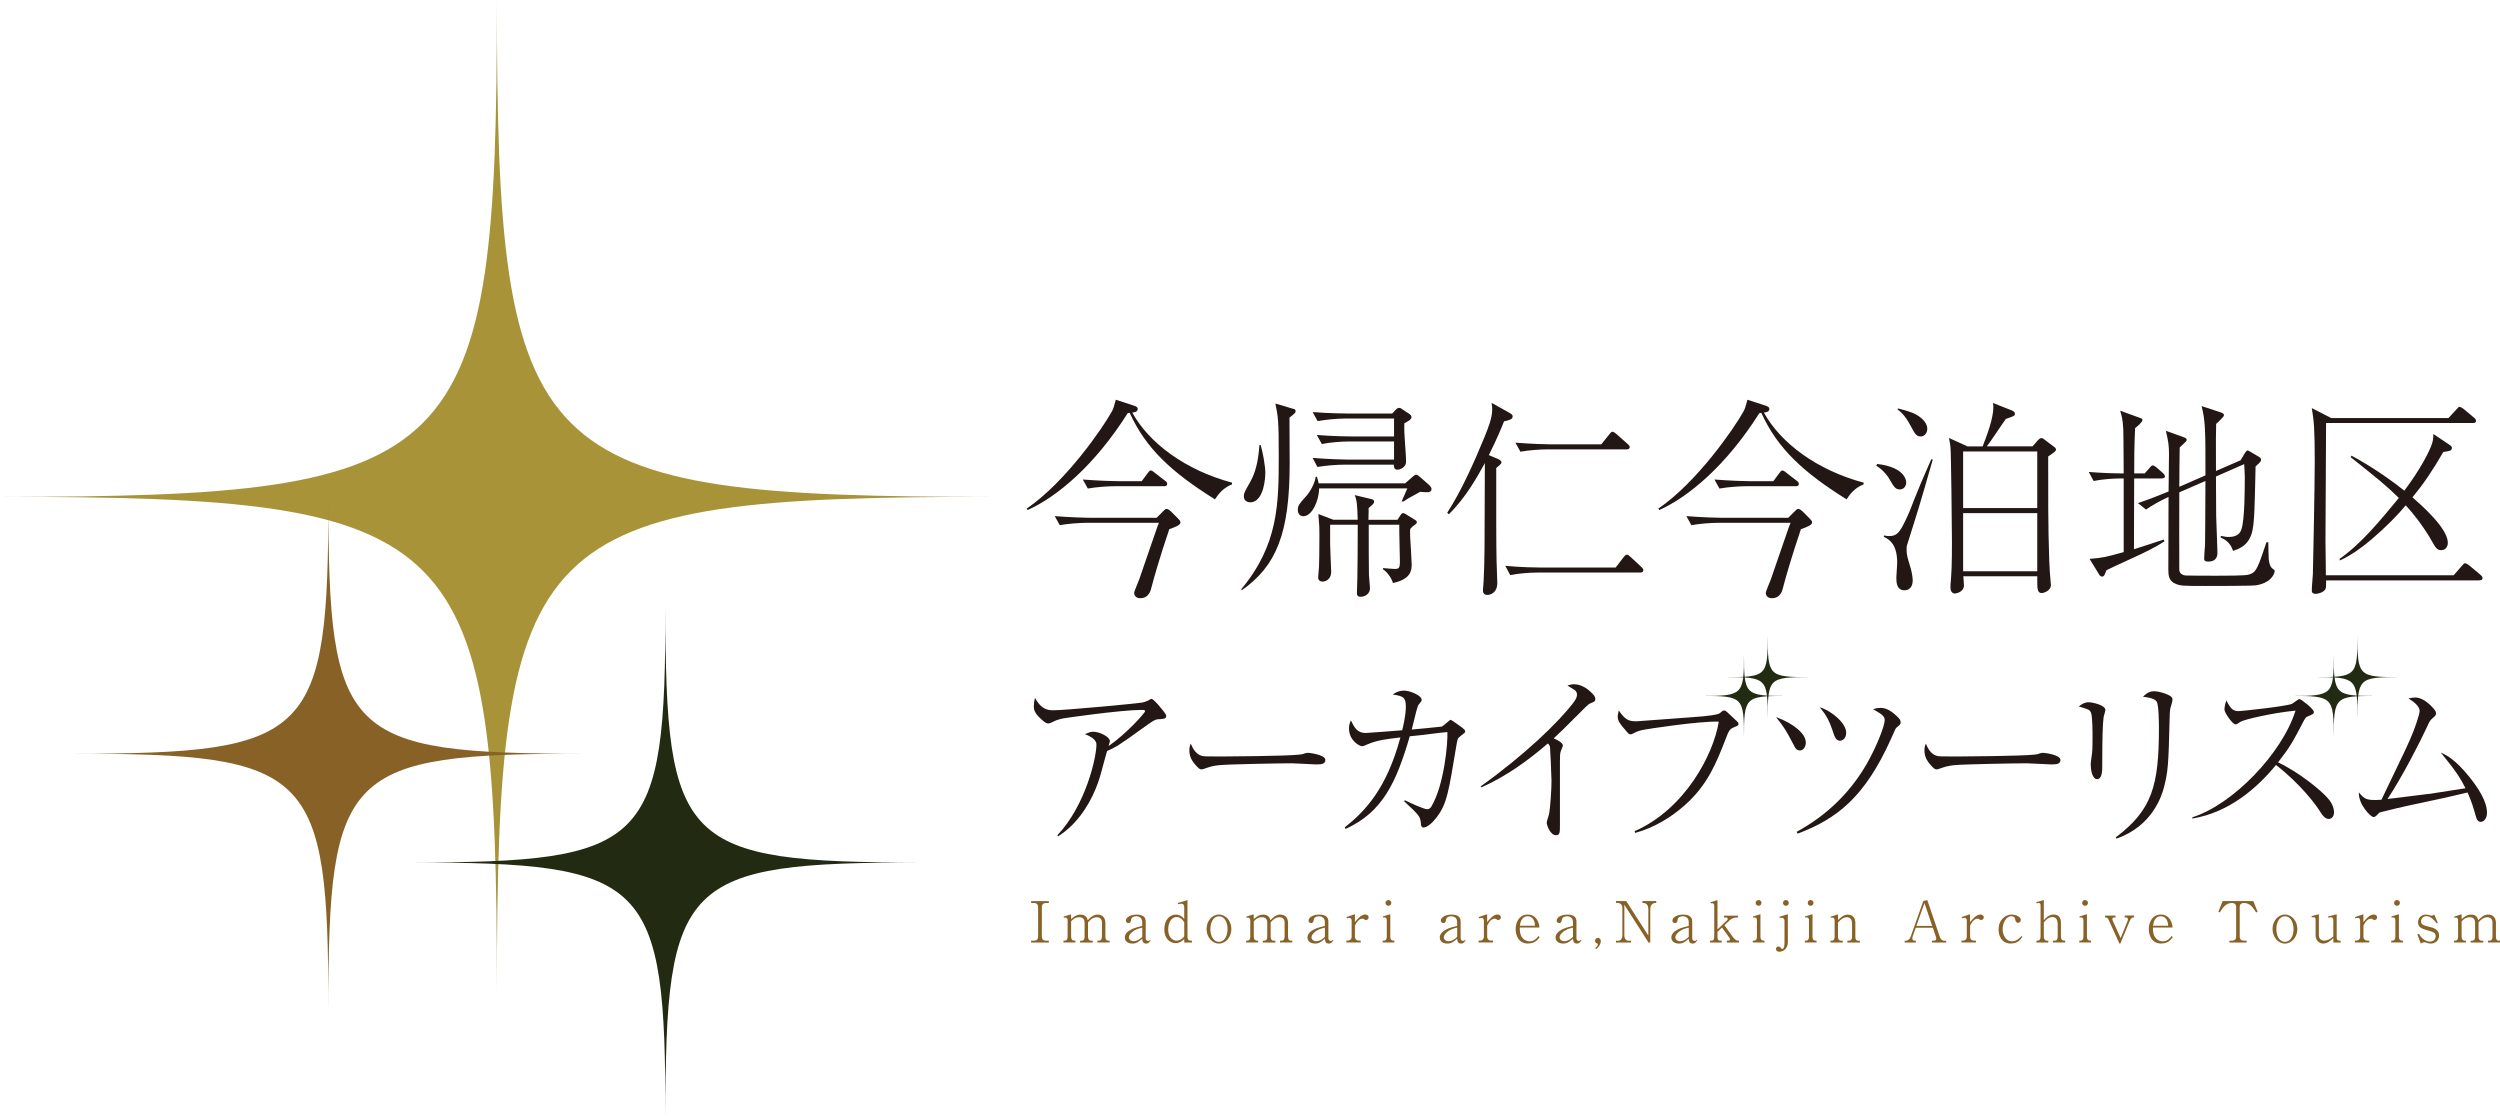 <?xml version="1.0" encoding="UTF-8"?><svg xmlns="http://www.w3.org/2000/svg" viewBox="0 0 491.75 220.16"><defs><style>.d{fill:#a89338;}.e{fill:#222b12;}.f{fill:#221714;}.g{fill:#886126;}</style></defs><g id="a"/><g id="b"><g id="c"><g><g><path class="d" d="M97.74,195.47c0-91.51-6.23-97.74-97.74-97.74,91.51,0,97.74-6.23,97.74-97.73,0,91.51,6.23,97.73,97.74,97.73-91.51,0-97.74,6.23-97.74,97.74"/><path class="g" d="M64.59,198.76c0-47.29-3.22-50.51-50.51-50.51,47.29,0,50.51-3.22,50.51-50.51,0,47.29,3.22,50.51,50.51,50.51-47.29,0-50.51,3.22-50.51,50.51"/><path class="e" d="M130.89,220.16c0-47.29-3.22-50.51-50.51-50.51,47.29,0,50.51-3.22,50.51-50.51,0,47.29,3.22,50.51,50.51,50.51-47.29,0-50.51,3.22-50.51,50.51"/></g><g><path class="f" d="M238.98,98.22c-8.49-5.3-13.58-9.98-16.77-17.02-.12,.04-.21,.04-.37,.04-6.54,10.35-13.92,16.48-19.71,19.09l-.17-.29c7.74-5.3,14.95-15.9,16.69-19.01,.33-.54,.46-1.04,.83-2.4l3.56,1.16c.37,.12,.75,.25,.75,.66,0,.54-.62,.66-1.08,.7,3.35,6.05,10.44,11.31,19.63,13.79v.33c-1.74,.7-2.65,1.86-3.35,2.94m-8.99,5.88c-1.82,5.38-2.98,9.4-3.6,11.8-.46,1.74-1.74,1.78-2.11,1.78-.87,0-1.2-.58-1.2-1.04,0-.33,.83-2.19,.99-2.65,.58-1.62,3.06-8.95,3.6-10.44,.13-.33,.17-.37,.29-.7h-14.21c-1.45,0-3.73,.17-5.3,.46l-.99-1.78c3.11,.25,6.17,.33,6.87,.33h13.17l1.24-1.24c.5-.5,.54-.5,.75-.5,.33,0,.66,.37,.79,.45l1.41,1.41c.33,.33,.5,.54,.5,.79,0,.54-1.03,.91-2.19,1.33m-1.04-8.45h-9.69c-1.45,0-3.73,.17-5.3,.46l-.99-1.78c3.11,.25,6.13,.33,6.87,.33h4.72l1.16-1.57c.33-.46,.46-.54,.62-.54,.25,0,.7,.37,.79,.46l2.03,1.57c.21,.12,.41,.33,.41,.62,0,.37-.33,.46-.62,.46"/><path class="f" d="M254.68,81.28c-.17,.17-.87,.75-1.04,.87,0,1.08,.04,7.58,.04,9.03,0,13.71-2.61,20.17-9.44,24.93l-.08-.21c7.33-8.82,7.37-16.81,7.37-26.42,0-6.67-.12-7.45-.66-10.11l3.48,1.04c.25,.04,.5,.12,.5,.46,0,.17-.08,.29-.17,.41m-8.82,17.52c-.33,0-1.2-.17-1.2-1.2,0-.58,.12-.79,1.33-2.94,.83-1.53,1.49-3.52,1.74-7.12h.25c.45,1.57,.91,4.14,.91,5.47,0,.66-.17,5.8-3.02,5.8m34.75-1.99c-.21,0-1.08-.04-1.28-.08-.37,.25-1.99,1.08-2.32,1.28-.41,.25-.7,.46-.95,.62h-.37c.17-.41,.99-2.28,1.12-2.57h-17.35c0,2.28-1.33,5.47-3.11,5.47-.7,0-1.08-.58-1.08-1.24,0-.87,.33-1.24,1.49-2.53,.87-.91,1.86-2.65,2.03-3.98h.25c.21,.66,.25,.87,.33,1.28h17.02l1.45-1.28c.46-.37,.5-.41,.7-.41,.25,0,.46,.17,.79,.46l1.7,1.49c.17,.17,.54,.5,.54,.87,0,.62-.66,.62-.95,.62m-4.39-13.58c-.12,2.11,.33,5.51,.33,7.62,0,1.04-1.16,1.53-1.7,1.53-.7,0-.7-.66-.7-.99h-9.69c-1.45,0-3.77,.17-5.34,.45l-.95-1.78c3.11,.25,6.09,.33,6.87,.33h9.15v-3.56h-8.9c-1.45,0-3.73,.17-5.3,.5l-.99-1.78c3.11,.25,6.13,.29,6.87,.29h8.32v-3.52h-9.73c-1.45,0-3.73,.21-5.3,.5l-.99-1.78c3.11,.25,6.13,.29,6.87,.29h8.78l.66-.7c.37-.37,.5-.41,.7-.41,.25,0,.46,.12,.66,.29l1.37,.91c.25,.17,.41,.37,.41,.62,0,.5-.83,.91-1.41,1.2m2.03,20c-.29,.21-.5,.37-.87,.79-.04,.5-.04,.91,0,1.74,.04,.83,.29,4.51,.29,5.26,0,1.16-.17,2.9-3.69,3.64-.13-.62-.95-2.07-1.95-2.69v-.25c.5,.04,1.86,.17,2.2,.17,.91,0,1.12-.08,1.12-1.53,0-.62-.08-3.31-.08-3.89-.04-1.33-.04-2.11-.04-3.27h-6.01c0,3.27,0,7.83,.04,9.82,0,.41,.21,2.24,.21,2.65,0,1.2-1.08,1.7-1.82,1.7-.58,0-.75-.25-.75-.79,0-.41,.08-2.32,.08-2.69,.04-2.49,.08-5.67,.08-10.69h-5.43v3.81c0,.87,.21,5.34,.21,5.47,0,1.41-1.08,1.9-1.66,1.9-.33,0-.91-.12-.91-.83,0-.33,.17-1.82,.17-2.11,.04-1.08,.08-2.82,.08-6.21,0-1.49,0-1.82-.21-4.14l2.94,1.12h4.8c-.08-2.94-.17-3.85-.58-4.84l3.15,.75c.41,.08,.66,.21,.66,.54,0,.17-.08,.33-.21,.46-.12,.17-.75,.66-.87,.79,0,.08,0,1.53-.04,2.32h5.71l.46-.7c.33-.54,.46-.62,.66-.62s.46,.17,.66,.29l1.53,.95c.29,.17,.5,.29,.5,.54s-.17,.37-.46,.58"/><path class="f" d="M295.84,82.89c-.46,1.16-1.16,2.94-2.98,6.63l1.86,.79c.21,.12,.62,.33,.62,.66,0,.29-.7,.83-1.03,1.08v10.56c0,1.91,0,7.33,.17,10.85,0,.12,.04,.66,.04,1.16,0,2.11-1.49,2.4-1.95,2.4-.87,0-.87-.66-.87-.99,0-.25,.12-1.37,.12-1.62,.21-3.98,.21-6.34,.25-23.32-1.45,2.61-3.64,6.67-7.08,10.06l-.33-.29c2.69-4.1,5.34-9.98,7.33-14.87,.7-1.74,1.53-3.73,1.53-5.47,0-.41-.04-.75-.12-1.28l3.48,1.95c.37,.21,.66,.37,.66,.7,0,.58-.62,.75-1.7,.99m26.8,29.74h-20.25c-1.45,0-3.77,.17-5.34,.5l-.95-1.82c3.11,.29,6.09,.33,6.87,.33h14.83l1.53-1.99c.12-.17,.41-.54,.66-.54,.21,0,.5,.21,.7,.41l2.15,1.99c.08,.08,.41,.37,.41,.66,0,.37-.33,.46-.62,.46m-2.69-24.23h-15.57c-1.45,0-3.77,.17-5.3,.46l-.99-1.78c3.11,.25,6.13,.33,6.87,.33h10.02l1.57-1.95c.04-.08,.41-.54,.62-.54s.66,.33,.79,.46l2.2,1.95c.29,.25,.41,.37,.41,.62,0,.37-.33,.46-.62,.46"/><path class="f" d="M363.22,98.22c-8.49-5.3-13.58-9.98-16.77-17.02-.12,.04-.21,.04-.37,.04-6.54,10.35-13.92,16.48-19.71,19.09l-.17-.29c7.74-5.3,14.95-15.9,16.69-19.01,.33-.54,.46-1.04,.83-2.4l3.56,1.16c.37,.12,.75,.25,.75,.66,0,.54-.62,.66-1.08,.7,3.35,6.05,10.44,11.31,19.63,13.79v.33c-1.74,.7-2.65,1.86-3.35,2.94m-8.99,5.88c-1.82,5.38-2.98,9.4-3.6,11.8-.46,1.74-1.74,1.78-2.11,1.78-.87,0-1.2-.58-1.2-1.04,0-.33,.83-2.19,.99-2.65,.58-1.62,3.06-8.95,3.6-10.44,.13-.33,.17-.37,.29-.7h-14.21c-1.45,0-3.73,.17-5.3,.46l-.99-1.78c3.11,.25,6.17,.33,6.87,.33h13.17l1.24-1.24c.5-.5,.54-.5,.75-.5,.33,0,.66,.37,.79,.45l1.41,1.41c.33,.33,.5,.54,.5,.79,0,.54-1.03,.91-2.19,1.33m-1.04-8.45h-9.69c-1.45,0-3.73,.17-5.3,.46l-.99-1.78c3.11,.25,6.13,.33,6.87,.33h4.72l1.16-1.57c.33-.46,.46-.54,.62-.54,.25,0,.7,.37,.79,.46l2.03,1.57c.21,.12,.41,.33,.41,.62,0,.37-.33,.46-.62,.46"/><path class="f" d="M373.7,96.27c-.87,0-1.16-.5-2.03-1.99-.29-.54-1.08-1.7-2.61-2.69l.17-.33c5.72,.66,5.72,3.48,5.72,3.64,0,.79-.54,1.37-1.24,1.37m6.29-5.26c-2.32,8.08-2.57,8.9-4.93,16.36-.04,.25-.04,.58-.04,.83,0,.91,.21,1.61,.7,3.23,.25,.75,.5,1.99,.5,2.73,0,1.49-.87,1.95-1.61,1.95-1.61,0-1.61-1.66-1.61-2.57,0-.33,.17-2.36,.17-2.82,0-3.81-1.66-4.64-2.65-5.14l.04-.25c.5,.08,.75,.12,1.04,.12,1.53,0,2.07-.75,3.23-3.15,.62-1.28,1.16-2.61,1.66-3.98,.62-1.61,1.95-4.76,3.02-7.16l.37-.83,.29,.08c-.04,.12-.17,.54-.17,.58m-2.19-5.14c-.87,0-1.12-.46-1.99-2.07-1.08-2.07-2.03-2.82-2.57-3.23l.04-.21c.83,.21,2.4,.58,3.52,1.16,1.61,.87,2.28,1.99,2.28,2.82,0,.99-.66,1.53-1.28,1.53m25.06,3.93c0,6.83-.04,13.67,.21,20.54,.04,1.45,.17,2.9,.29,4.35,0,.12,.04,.25,.04,.37,0,1.24-1.53,1.62-1.78,1.62-.91,0-.91-.83-.91-2.65v-.66h-14.54c.04,.79,.12,1.45,.12,1.78,0,1.37-1.61,1.62-1.78,1.62-.54,0-.87-.5-.87-1.12v-.5c.21-2.36,.29-4.18,.29-8.65,0-1.74-.17-17.77-.29-18.47,0-.33-.25-1.61-.29-1.86l3.64,1.66h2.98c.83-2.15,2.11-5.47,2.11-7.79,0-.21-.04-.37-.08-.75l3.77,1.49c.21,.12,.54,.25,.54,.62,0,.41-.12,.46-1.78,1.03-.62,.83-3.15,4.68-3.73,5.38h8.99l.87-.99c.41-.46,.58-.62,.87-.62,.25,0,.37,.08,.83,.46l1.53,1.16c.25,.17,.5,.33,.5,.62,0,.33-.17,.41-1.53,1.37m-2.15-.99h-14.58v11.14h14.58v-11.14Zm0,12.14h-14.58v11.43h14.58v-11.43Z"/><path class="f" d="M425.17,94.12h-5.38c0,4.64-.04,9.28-.04,13.91,1.12-.37,5.22-1.66,5.84-1.9l.17,.33c-1.82,1.24-4.31,2.4-6.29,3.31-3.06,1.37-4.1,1.9-5.14,2.4-.41,1.12-.5,1.24-.87,1.24-.25,0-.46-.21-.54-.37l-1.9-3.11c2.65-.21,3.06-.33,6.71-1.33v-14.49h-.58c-1.49,0-3.77,.17-5.34,.5l-.95-1.78c2.53,.21,4.72,.29,6.87,.29-.04-6.46-.04-6.71-.08-8.61-.08-2.03-.37-2.94-.62-3.73l3.77,1.37c.54,.21,.62,.21,.62,.46,0,.41-.99,1.24-1.45,1.61-.17,4.18-.17,5.59-.17,8.9h2.07l.95-1.08c.25-.29,.41-.5,.62-.5s.58,.29,.75,.41l1.24,1.08c.21,.21,.41,.41,.41,.66,0,.37-.37,.41-.66,.41m18.39,21.04c-.75,.12-8.37,.12-9.77,.12-4.43,0-4.93,0-6.01-.5-1.16-.54-1.28-1.53-1.28-2.77,0-2.28,.04-12.22,.04-14.25-1.86,.87-3.44,1.78-4.43,2.49l-1.61-1.28c.83-.25,2.73-.91,6.05-2.28,0-1.16,.08-6.34,.08-7.37,0-1.61-.12-2.53-.62-4.56l3.56,1.28c.25,.08,.54,.21,.54,.5,0,.25-.17,.37-1.37,1.49-.04,1.24-.08,6.67-.08,7.74l5.14-2.24c.04-9.94-.12-10.89-.75-13.63l3.77,1.24c.25,.08,.62,.25,.62,.5s-.17,.41-.41,.66c-.33,.37-.99,.99-1.12,1.08-.04,1.74-.08,2.98-.04,9.28l4.85-2.11,.83-1.41c.33-.46,.37-.5,.5-.5,.21,0,.41,.12,.54,.21l1.82,1.08c.08,.08,.33,.21,.33,.5,0,.37-.12,.46-1.08,1.33-.17,7.58-.21,10.77-.62,12.63-.62,2.98-2.77,3.64-3.81,3.98-.58-1.86-1.95-2.4-2.44-2.61l.04-.33c.66,.12,1.04,.21,1.53,.21,1.82,0,2.28-.87,2.48-1.41,.7-1.7,.7-8.37,.7-10.56,0-.58-.08-1.57-.12-2.36l-5.55,2.44c0,1.2,.04,6.5,.04,7.62,0,.66,.25,6.67,.25,7.25,0,.54,0,1.86-1.82,1.86-.5,0-.79-.08-.79-.62,0-.41,.12-2.24,.17-2.57,.04-2.03,.04-4.6,.08-12.67l-5.14,2.24c0,1.74-.04,14.91,0,15.32,.12,.87,.91,.99,1.24,1.04,.25,.04,5.51,.04,6.25,.04,5.67,0,6.01-.12,6.58-.37,.79-.29,1.12-.91,1.7-2.28,.29-.75,.41-1.08,1.37-3.93h.37c0,.5,.04,2.77,.08,3.27,.04,.5,.17,1.53,.79,1.95,.33,.21,.37,.25,.37,.46,0,.58-.79,2.4-3.85,2.82"/><path class="f" d="M487.7,114.16h-30.15c0,1.28,0,1.45-.17,1.78-.41,.62-1.45,.87-1.86,.87-.79,0-.79-.46-.79-.66,0-.91,.17-2.32,.21-3.19,.04-1.16,.37-17.39,.37-22.16,0-6.54-.17-8.08-.58-10.52l3.81,1.95h23.07l1.57-1.7c.41-.46,.46-.5,.62-.5,.25,0,.66,.33,.79,.41l2.03,1.7c.21,.17,.41,.33,.41,.66,0,.37-.33,.41-.62,.41h-28.87c0,.54-.12,19.42-.12,23.07,0,1.61,.04,4.31,.08,6.87h25.14l1.62-1.86c.41-.46,.46-.5,.62-.5,.25,0,.66,.33,.79,.41l2.24,1.86c.21,.21,.41,.37,.41,.66,0,.37-.33,.41-.62,.41m-7.08-25.26c-2.15,3.73-3.93,6.34-6.09,8.95,1.78,1.57,6.96,6.09,6.96,8.95,0,.75-.45,1.45-1.28,1.45s-1.12-.45-1.86-1.78c-1.74-3.06-3.77-5.55-5.14-7.04-1.57,1.9-3.89,4.27-6.75,6.71-2.19,1.82-3.73,2.94-6.21,4.14l-.04-.33c4.31-3.02,8.08-7.66,11.64-11.97-2.28-2.28-4.39-3.98-9.48-8.03l.17-.29c1.53,.83,5.59,3.07,10.39,6.88,2.94-3.89,5.01-7.7,5.51-9.44,.21-.79,.21-1.24,.21-1.7l3.27,2.2c.29,.21,.37,.37,.37,.5,0,.62-.5,.66-1.66,.83"/></g><g><path class="f" d="M207.98,164.3c5.6-5.92,7.69-15.34,7.69-17.84,0-1.19-1.7-1.81-2.27-2.06,.69-.29,1.12-.47,1.62-.47,1.37,0,3.29,1.08,3.29,1.81,0,.22-.18,.76-.25,1.01,3.43-2.35,7.18-6.53,7.18-6.86,0-.22-.22-.25-.69-.25-4.01,0-15.27,1.62-15.38,1.66-1.08,.22-1.59,.43-2.35,.83-.33,.14-.51,.18-.65,.18-.36,0-.76-.29-1.3-.79-1.23-1.12-1.52-1.73-1.52-2.6,0-.47,.07-.94,.22-1.66,1.26,2.35,2.64,2.45,3.57,2.45,2.56,0,16.57-1.34,17.55-1.52,.54-.11,1.05-.36,1.23-.43,.4-.25,.43-.29,.58-.29,.32,0,1.23,1.05,1.59,1.48,.43,.51,1.3,1.48,1.3,1.88,0,.54-.36,.58-1.59,.65-.61,.04-.98,.29-2.6,1.44-3,2.17-4.22,3.03-5.31,3.72-.72,.43-1.59,.87-2.13,1.08-.22,.69-1.01,3.72-1.19,4.33-.58,2.2-2.06,6.36-5.24,9.78-1.41,1.52-2.64,2.31-3.21,2.67l-.14-.22Z"/><path class="f" d="M236.32,148.66c.51,.14,.87,.14,4.04,.14,.65,0,12.6-.07,15.13-.36,.69-.07,.72-.07,1.16-.25,.22-.07,.43-.11,.69-.11,.18,0,3.36,.36,3.36,1.41,0,.87-.94,.87-1.91,.87-.54,0-3.94-.22-4.69-.22-2.17,0-12.38,.18-14.15,.36-.43,.04-1.48,.14-2.49,.51-.69,.25-.87,.32-1.12,.32s-.47,0-1.34-1.05c-.25-.29-1.05-1.23-1.05-2.6,0-.51,.04-.94,.29-1.41,.47,1.3,1.26,2.17,2.09,2.38"/><path class="f" d="M276.32,157.4c1.55,.76,3.79,1.77,4.41,1.77,.32,0,.61-.18,.79-.47,2.56-4.26,3.29-12.6,3.18-14.7-1.05,.07-3.79,.43-4.98,.58-.47,.04-.69,.07-2.42,.25-2.64,9.03-5.31,14.91-12.64,18.23l-.14-.32c4.04-3.21,8.23-7.62,10.94-17.69-2.67,.32-4.55,.54-6.32,1.3-.94,.4-1.01,.43-1.23,.43-.47,0-2.56-1.08-2.56-3.5,0-.72,.18-1.16,.36-1.59,.69,1.41,1.26,2.49,2.92,2.49,.43,0,6.35-.47,7.18-.54,.14-.54,.72-2.89,.72-4.62,0-1.84-.47-2.09-2.6-2.42,.76-.47,1.3-.76,2.28-.76s3.43,.9,3.43,1.81c0,.22,0,.25-.54,.9-.18,.18-.25,.4-.51,1.34-.14,.54-.79,3.11-.9,3.61,.51-.04,5.81-.54,5.92-.58,.32-.14,1.59-1.34,1.7-1.34,.22,0,2.24,1.52,2.31,1.55,.43,.36,.58,.51,.58,.72,0,.25-.11,.32-.87,.9-.61,.47-.65,.54-.87,1.95-1.52,9.13-1.84,11.37-3.83,14.01-.76,1.05-1.88,2.06-2.64,2.06-.43,0-.47-.43-.5-.83-.14-1.37-.29-1.52-3.29-4.33l.11-.22Z"/><path class="f" d="M291.23,154.69c8.56-6.1,15.45-12.71,18.38-16.64,.54-.76,.58-1.16,.58-1.37,0-.25,0-.65-.54-1.01-.22-.14-1.15-.72-1.34-.83,.36-.11,.79-.25,1.3-.25,1.52,0,2.82,1.01,3.54,1.77,.43,.43,.65,.69,.65,1.19,0,.4-.22,.47-.72,.69-.58,.22-.69,.33-1.73,1.37-3.9,3.9-4.33,4.33-5.74,5.63,.72,.32,1.81,.83,1.81,1.41,0,.18-.36,.94-.4,1.08-.18,.47-.18,1.12-.18,2.09v12.38c0,1.52,0,2.09-.76,2.09-1.19,0-1.84-2.06-1.84-2.45,0-.25,.36-1.37,.43-1.59,.29-1.3,.51-5.16,.51-6.61,0-.83-.25-6.32-.29-6.64-.07-.36-.14-.47-.43-.76-3.97,3.43-8.27,6.5-13.07,8.63l-.14-.18Z"/><path class="f" d="M321.52,163.5c9.86-4.33,15.49-14.98,16.57-21.55-3.9-.14-14.23,1.48-14.77,1.59-.94,.18-1.41,.4-1.77,.58-.54,.29-.61,.32-.83,.32-.32,0-.4-.11-.97-.79-.98-1.12-1.55-1.81-1.55-2.71,0-.25,.07-.51,.22-1.19,1.3,1.95,2.06,2.13,3.5,2.13,.29,0,12.56-.94,13-.97,.69-.07,2.85-.29,3.29-.58,.04-.04,.36-.29,.54-.43,.07-.07,.18-.14,.4-.14,.18,0,.36,.11,.51,.25,1.44,1.34,1.84,1.7,2.13,1.99,.14,.18,.18,.29,.18,.36,0,.32-.11,.36-.79,.65-.97,.4-1.08,.61-1.73,2.31-1.84,4.73-3.54,9.03-7.94,12.96-2.85,2.56-6.21,4.55-9.89,5.56l-.07-.32Z"/><path class="f" d="M355.21,146.03c0,.76-.43,1.59-1.16,1.59-.43,0-.79-.25-.98-.61-1.84-3.5-1.88-3.61-3.72-5.96,3.68,1.34,5.85,3.39,5.85,4.98m-1.77,17.58c2.53-1.41,9.03-5.16,13.72-13.29,2.17-3.79,3.57-7.69,3.57-8.63,0-.87-.54-1.16-2.28-2.2,.36-.11,.83-.25,1.48-.25,.9,0,1.88,.4,3.14,1.59,.72,.65,.79,.9,.79,1.26s-.11,.47-.83,1.05c-.14,.11-.22,.29-1.05,2.17-5.16,11.52-10.69,15.78-18.38,18.67l-.18-.36Zm9.71-19.46c0,1.01-.61,1.55-1.26,1.55-.72,0-1.05-.87-1.19-1.34-.9-2.74-1.44-3.65-2.74-5.24,2.6,.83,5.2,3.25,5.2,5.02"/><path class="f" d="M380.91,148.66c.51,.14,.87,.14,4.04,.14,.65,0,12.6-.07,15.13-.36,.69-.07,.72-.07,1.16-.25,.22-.07,.43-.11,.69-.11,.18,0,3.36,.36,3.36,1.41,0,.87-.94,.87-1.91,.87-.54,0-3.94-.22-4.69-.22-2.17,0-12.38,.18-14.15,.36-.43,.04-1.48,.14-2.49,.51-.69,.25-.87,.32-1.12,.32s-.47,0-1.34-1.05c-.25-.29-1.05-1.23-1.05-2.6,0-.51,.04-.94,.29-1.41,.47,1.3,1.26,2.17,2.09,2.38"/><path class="f" d="M413.51,149.75v1.16c0,.51,0,2.35-1.01,2.35s-1.26-2.02-1.26-2.89c0-.36,.04-.54,.22-1.88,.07-.47,.14-1.01,.14-3.43,0-1.12,0-4.04-.29-4.84-.25-.61-.47-.69-2.42-1.26,.79-.61,1.3-.83,1.95-.83,.61,0,3.29,.51,3.29,1.55,0,.22-.36,1.26-.36,1.48-.18,1.23-.25,4.84-.25,7.69v.9Zm2.67,14.95c7.11-5.38,8.48-10.07,8.48-21.52,0-.98-.04-4.55-.43-5.16-.43-.72-2.09-.9-2.71-.97,.47-.47,1.12-1.08,2.17-1.08,1.12,0,2.96,.65,3.39,1.08,.25,.22,.25,.47,.25,.61,0,.29-.36,1.44-.43,1.7-.11,.58-.11,1.37-.14,2.2-.22,8.85-.29,10.15-1.12,13.36-.4,1.48-2.2,7.58-9.35,10.04l-.11-.25Z"/><path class="f" d="M431.24,160.76c7.91-2.49,17.62-12.49,20.29-20.98-4.48,.43-10.04,1.73-10.76,2.17-.58,.36-.87,.54-1.05,.54-.58,0-2.17-2.31-2.17-2.89,0-.4,.11-1.08,.36-1.81,.87,1.62,1.3,2.09,2.45,2.09,.47,0,9.39-.94,10.47-1.44,.25-.11,1.23-.94,1.48-.94,.29,0,2.82,1.95,2.82,2.53,0,.4-.14,.43-1.3,.94-.29,.11-.43,.36-.61,.69-2.2,4.22-2.74,5.24-5.13,8.3,4.08,1.91,8.41,5.45,9.78,7.04,.47,.51,1.23,1.55,1.23,2.78,0,.83-.47,1.3-1.01,1.3-.58,0-1.05-.29-1.99-1.84-.54-.87-3.54-4.98-8.41-8.77-3.68,4.48-9.13,9.32-16.46,10.54v-.25Z"/><path class="f" d="M477.78,156.17c1.15-.18,6.17-.97,7.18-1.12-.9-1.77-1.62-3.07-4.87-7.04,1.15,.54,2.74,1.3,5.42,4.55,2.06,2.53,3.68,5.09,3.68,7.33,0,1.16-.69,1.77-1.19,1.77-.72,0-.87-.54-1.3-2.13-.47-1.66-1.05-3.03-1.34-3.65-1.34,.32-4.51,1.08-7.15,1.62-3.29,.69-6.14,1.3-9.13,2.06-.04,0-.97,.22-1.01,.25-.11,.07-.54,.54-.61,.61-.14,.14-.36,.29-.58,.29-.61,0-3.03-2.56-2.89-4.84,1.16,1.37,1.48,1.62,4.44,1.44,4.84-10.04,5.38-11.16,6.25-13.36,.22-.54,1.26-3.39,1.26-4.08,0-1.08-1.41-1.99-2.2-2.49,.47-.11,.98-.18,1.34-.18,1.52,0,2.92,1.41,3.54,2.09,.43,.5,.54,.72,.54,1.05,0,.36-.11,.43-.87,1.12-.36,.32-.58,.79-1.05,1.84-1.05,2.31-4.8,9.68-7.62,13.86,1.3-.14,7-.87,8.16-1.01"/><path class="e" d="M343.04,145.12c0-8.01-.21-8.23-8.23-8.23,8.01,0,8.23-.21,8.23-8.23,0,8.01,.21,8.23,8.23,8.23-8.01,0-8.23,.21-8.23,8.23"/><path class="e" d="M347.71,141.42c0-8.01-.21-8.23-8.23-8.23,8.01,0,8.23-.21,8.23-8.23,0,8.01,.21,8.23,8.23,8.23-8.01,0-8.23,.21-8.23,8.23"/><path class="e" d="M459.05,145.12c0-8.01-.21-8.23-8.23-8.23,8.01,0,8.23-.21,8.23-8.23,0,8.01,.21,8.23,8.23,8.23-8.01,0-8.23,.21-8.23,8.23"/><path class="e" d="M463.71,141.42c0-8.01-.21-8.23-8.23-8.23,8.01,0,8.23-.21,8.23-8.23,0,8.01,.21,8.23,8.23,8.23-8.01,0-8.23,.21-8.23,8.23"/></g><g><path class="g" d="M202.82,185.39v-.36h.6c.4,0,.78-.22,.78-.81v-5.79c0-.51-.29-.81-.78-.81h-.6v-.37h3.48v.37h-.59c-.47,0-.78,.28-.78,.81v5.79c0,.55,.33,.81,.78,.81h.59v.36h-3.48Z"/><path class="g" d="M215.85,185.39v-.36h.26c.49,0,.64-.32,.64-.81v-2.73c0-.66-.34-1.07-1-1.07-.89,0-1.47,.69-1.74,1.03v2.78c0,.43,.13,.81,.68,.81h.26v.36h-2.5v-.36h.25c.49,0,.64-.32,.64-.81v-2.66c0-.76-.29-1.15-1.07-1.15-.83,0-1.29,.5-1.58,.81v2.99c0,.43,.15,.81,.68,.81h.18v.36h-2.37v-.36h.2c.49,0,.62-.33,.62-.81v-3.24c0-.22-.15-.5-.41-.5-.02,0-.16,0-.32,.04l-.06-.23,1.47-.44v.95c.46-.4,1.02-.9,1.86-.9,.48,0,1.24,.18,1.41,1.12,.47-.48,1.07-1.12,1.95-1.12,.94,0,1.53,.62,1.53,1.63v2.69c0,.57,.18,.81,.56,.81h.27v.36h-2.39Z"/><path class="g" d="M225.42,185.6c-.7,0-.74-.68-.74-.95-.7,.6-1.15,.95-1.9,.95-1.03,0-1.53-.54-1.53-1.19,0-.7,.59-1.15,.71-1.24,.71-.51,1.33-.71,2.71-1.04v-.74c0-.27-.06-.61-.3-.85-.28-.27-.66-.31-.9-.31-.48,0-.93,.21-.99,.7-.02,.21-.08,.64-.52,.64-.27,0-.5-.21-.5-.49,0-.68,1.02-1.18,2.1-1.18,.95,0,1.8,.29,1.8,1.34v3.29c0,.39,.2,.54,.49,.54,.23,0,.29-.09,.38-.22l.11,.08c-.25,.51-.59,.68-.91,.68Zm-.74-3.14c-.66,.16-1.33,.32-1.97,.86-.34,.28-.66,.67-.66,1.05s.35,.77,.94,.77c.18,0,.9-.05,1.7-.87v-1.81Z"/><path class="g" d="M232.94,185.39v-.69c-.31,.3-.83,.81-1.71,.81-1.14,0-2.21-.93-2.21-2.68s.95-2.93,2.28-2.93c.36,0,1.09,.12,1.64,.88v-2.36c0-.45-.22-.66-.55-.66-.2,0-.52,.08-.63,.1l-.08-.24,1.9-.57v7.28c0,.39,.15,.7,.67,.7h.21v.36h-1.53Zm0-3.96c-.16-.27-.62-1.05-1.52-1.05-1.09,0-1.64,1.29-1.64,2.44,0,1.48,.84,2.21,1.63,2.21,.23,0,.45-.07,.56-.11,.54-.2,.76-.48,.97-.74v-2.76Z"/><path class="g" d="M239.77,185.6c-1.4,0-2.44-1.34-2.44-2.86s1.03-2.85,2.44-2.85,2.44,1.35,2.44,2.85-1.05,2.86-2.44,2.86Zm0-5.37c-1.1,0-1.69,1.21-1.69,2.52s.58,2.51,1.69,2.51c1.04,0,1.69-1.09,1.69-2.52,0-1.27-.56-2.51-1.69-2.51Z"/><path class="g" d="M251.78,185.39v-.36h.26c.49,0,.64-.32,.64-.81v-2.73c0-.66-.34-1.07-1-1.07-.89,0-1.47,.69-1.74,1.03v2.78c0,.43,.13,.81,.68,.81h.26v.36h-2.5v-.36h.25c.49,0,.64-.32,.64-.81v-2.66c0-.76-.29-1.15-1.07-1.15-.83,0-1.29,.5-1.58,.81v2.99c0,.43,.15,.81,.68,.81h.18v.36h-2.37v-.36h.2c.49,0,.62-.33,.62-.81v-3.24c0-.22-.15-.5-.41-.5-.02,0-.16,0-.32,.04l-.06-.23,1.47-.44v.95c.46-.4,1.02-.9,1.86-.9,.48,0,1.24,.18,1.41,1.12,.47-.48,1.07-1.12,1.95-1.12,.94,0,1.53,.62,1.53,1.63v2.69c0,.57,.18,.81,.56,.81h.27v.36h-2.39Z"/><path class="g" d="M261.35,185.6c-.7,0-.74-.68-.74-.95-.7,.6-1.15,.95-1.9,.95-1.03,0-1.53-.54-1.53-1.19,0-.7,.59-1.15,.71-1.24,.71-.51,1.33-.71,2.71-1.04v-.74c0-.27-.06-.61-.3-.85-.28-.27-.66-.31-.9-.31-.48,0-.93,.21-.99,.7-.02,.21-.08,.64-.52,.64-.27,0-.5-.21-.5-.49,0-.68,1.02-1.18,2.1-1.18,.95,0,1.8,.29,1.8,1.34v3.29c0,.39,.2,.54,.49,.54,.24,0,.29-.09,.38-.22l.11,.08c-.25,.51-.59,.68-.92,.68Zm-.74-3.14c-.66,.16-1.33,.32-1.98,.86-.33,.28-.66,.67-.66,1.05s.35,.77,.94,.77c.18,0,.9-.05,1.7-.87v-1.81Z"/><path class="g" d="M268.7,180.98c-.16,0-.27-.07-.32-.12-.12-.11-.16-.16-.34-.16-.71,0-1.13,.61-1.53,1.36v2.15c0,.56,.35,.81,.78,.81h.37v.36h-2.83v-.36h.26c.42,0,.78-.25,.78-.81v-3.07c0-.3-.09-.6-.46-.6-.16,0-.36,.06-.48,.09l-.08-.25,1.66-.55v1.57c.45-.57,1.21-1.52,2.05-1.52,.26,0,.65,.17,.65,.57,0,.29-.23,.51-.51,.51Z"/><path class="g" d="M271.96,185.39v-.36h.18c.49,0,.64-.32,.64-.81v-3.26c0-.22-.14-.51-.42-.51-.01,0-.16,0-.31,.05l-.05-.24,1.47-.44v4.4c0,.81,.47,.81,.8,.81v.36h-2.3Zm1.14-7.22c-.33,0-.57-.27-.57-.57,0-.28,.21-.56,.57-.56s.57,.29,.57,.56c0,.29-.22,.57-.57,.57Z"/><path class="g" d="M287.37,185.6c-.7,0-.74-.68-.74-.95-.7,.6-1.15,.95-1.9,.95-1.03,0-1.53-.54-1.53-1.19,0-.7,.59-1.15,.71-1.24,.71-.51,1.33-.71,2.71-1.04v-.74c0-.27-.06-.61-.3-.85-.28-.27-.66-.31-.9-.31-.48,0-.93,.21-.99,.7-.02,.21-.08,.64-.52,.64-.27,0-.5-.21-.5-.49,0-.68,1.02-1.18,2.1-1.18,.95,0,1.8,.29,1.8,1.34v3.29c0,.39,.2,.54,.49,.54,.24,0,.29-.09,.38-.22l.11,.08c-.25,.51-.59,.68-.92,.68Zm-.74-3.14c-.66,.16-1.33,.32-1.98,.86-.33,.28-.66,.67-.66,1.05s.35,.77,.94,.77c.18,0,.9-.05,1.7-.87v-1.81Z"/><path class="g" d="M294.72,180.98c-.16,0-.27-.07-.32-.12-.12-.11-.16-.16-.34-.16-.71,0-1.13,.61-1.53,1.36v2.15c0,.56,.35,.81,.78,.81h.37v.36h-2.84v-.36h.26c.42,0,.78-.25,.78-.81v-3.07c0-.3-.09-.6-.46-.6-.16,0-.36,.06-.48,.09l-.08-.25,1.66-.55v1.57c.45-.57,1.21-1.52,2.05-1.52,.26,0,.65,.17,.65,.57,0,.29-.23,.51-.51,.51Z"/><path class="g" d="M300.62,185.6c-2.09,0-2.49-1.88-2.49-2.85,0-1.43,.76-2.86,2.38-2.86,.98,0,1.51,.54,1.8,.98,.41,.64,.46,1.21,.49,1.58h-3.86c-.08,2.67,1.71,2.71,1.92,2.71,.97,0,1.48-.68,1.74-1.04l.26,.21c-.41,.54-.96,1.25-2.23,1.25Zm-.13-5.37c-1.26,0-1.45,1.35-1.53,1.86h2.98c-.08-1.44-.77-1.86-1.45-1.86Z"/><path class="g" d="M310.15,185.6c-.7,0-.74-.68-.74-.95-.7,.6-1.15,.95-1.9,.95-1.03,0-1.53-.54-1.53-1.19,0-.7,.59-1.15,.71-1.24,.71-.51,1.33-.71,2.71-1.04v-.74c0-.27-.06-.61-.3-.85-.28-.27-.66-.31-.9-.31-.48,0-.93,.21-.99,.7-.02,.21-.08,.64-.52,.64-.27,0-.5-.21-.5-.49,0-.68,1.02-1.18,2.1-1.18,.95,0,1.8,.29,1.8,1.34v3.29c0,.39,.2,.54,.49,.54,.24,0,.29-.09,.38-.22l.11,.08c-.25,.51-.59,.68-.92,.68Zm-.74-3.14c-.66,.16-1.33,.32-1.98,.86-.33,.28-.66,.67-.66,1.05s.35,.77,.94,.77c.18,0,.9-.05,1.7-.87v-1.81Z"/><path class="g" d="M313.96,186.7l-.18-.2c.27-.25,.51-.48,.51-.72,0-.11-.04-.18-.1-.19-.28-.09-.44-.23-.44-.54s.22-.57,.56-.57c.38,0,.57,.31,.57,.64,0,.75-.68,1.36-.93,1.58Z"/><path class="g" d="M325.63,177.61c-.62,0-1.02,.47-1.02,1.24v6.54h-.35l-4.75-7.43v6.05c0,.57,.33,1.03,.78,1.03h.55v.36h-2.98v-.36h.48c.46,0,.78-.49,.78-1.03v-5.48c0-.58-.46-.92-.88-.92h-.38v-.37h2.02l4.35,6.79v-5.18c0-1.24-.84-1.24-1.16-1.24v-.37h2.72v.37h-.17Z"/><path class="g" d="M332.92,185.6c-.7,0-.74-.68-.74-.95-.7,.6-1.15,.95-1.9,.95-1.03,0-1.53-.54-1.53-1.19,0-.7,.59-1.15,.71-1.24,.71-.51,1.33-.71,2.71-1.04v-.74c0-.27-.06-.61-.3-.85-.28-.27-.66-.31-.9-.31-.48,0-.93,.21-.99,.7-.02,.21-.08,.64-.52,.64-.27,0-.5-.21-.5-.49,0-.68,1.02-1.18,2.1-1.18,.95,0,1.8,.29,1.8,1.34v3.29c0,.39,.2,.54,.49,.54,.24,0,.29-.09,.38-.22l.11,.08c-.25,.51-.59,.68-.92,.68Zm-.74-3.14c-.66,.16-1.33,.32-1.98,.86-.33,.28-.66,.67-.66,1.05s.35,.77,.94,.77c.18,0,.9-.05,1.7-.87v-1.81Z"/><path class="g" d="M339.65,185.39v-.36h.35c.1,0,.29-.07,.29-.27,0-.11-.04-.2-.1-.28l-1.47-2.03-.89,.84v.93c0,.7,.17,.81,.66,.81h.17v.36h-2.3v-.36h.26c.5,0,.57-.35,.57-.81v-6.05c0-.25-.08-.51-.4-.51-.06,0-.14,.01-.27,.03l-.06-.23,1.37-.41v5.77l1.89-1.81c.08-.08,.12-.17,.12-.27,0-.18-.1-.27-.32-.27h-.41v-.36h2.77v.36h-.17c-.68,0-1.14,.22-1.53,.59l-.98,.94,1.66,2.32c.17,.23,.56,.71,1.02,.71h.18v.36h-2.39Z"/><path class="g" d="M344.77,185.39v-.36h.18c.49,0,.64-.32,.64-.81v-3.26c0-.22-.14-.51-.42-.51-.01,0-.16,0-.31,.05l-.05-.24,1.47-.44v4.4c0,.81,.47,.81,.8,.81v.36h-2.3Zm1.14-7.22c-.33,0-.57-.27-.57-.57,0-.28,.21-.56,.57-.56s.57,.29,.57,.56c0,.29-.22,.57-.57,.57Z"/><path class="g" d="M350,187.21c-.37,0-.67-.21-.67-.54,0-.26,.21-.5,.5-.5,.21,0,.36,.15,.42,.23,.13,.21,.17,.26,.31,.26,.45,0,.45-1.04,.45-1.17v-4.33c0-.38-.19-.65-.58-.65-.1,0-.26,.02-.36,.05l-.06-.24,1.66-.5v5.5c0,1.24-.88,1.89-1.69,1.89Zm1.29-9.04c-.35,0-.57-.27-.57-.57,0-.28,.21-.56,.57-.56s.56,.29,.56,.56c0,.29-.22,.57-.56,.57Z"/><path class="g" d="M355.01,185.39v-.36h.18c.49,0,.64-.32,.64-.81v-3.26c0-.22-.14-.51-.42-.51-.01,0-.16,0-.31,.05l-.05-.24,1.47-.44v4.4c0,.81,.47,.81,.8,.81v.36h-2.3Zm1.14-7.22c-.33,0-.57-.27-.57-.57,0-.28,.21-.56,.57-.56s.57,.29,.57,.56c0,.29-.22,.57-.57,.57Z"/><path class="g" d="M363.38,185.39v-.36h.28c.5,0,.64-.33,.64-.81v-2.53c0-.52-.16-1.27-1.03-1.27-.78,0-1.43,.69-1.74,1.04v2.77c0,.45,.13,.81,.66,.81h.29v.36h-2.44v-.36h.21c.49,0,.62-.33,.62-.81v-3.24c0-.22-.15-.5-.41-.5-.02,0-.16,0-.32,.04l-.05-.23,1.45-.44v1.13c.56-.56,1.1-1.08,1.93-1.08,.94,0,1.48,.64,1.48,1.63v2.69c0,.5,.11,.81,.59,.81h.29v.36h-2.44Z"/><path class="g" d="M380.01,185.39v-.36h.39c.4,0,.46-.22,.46-.42,0-.06,0-.16-.08-.38l-.59-1.74h-3.36l-.58,1.63s-.09,.26-.09,.46,.06,.46,.51,.46h.18v.36h-2.2v-.36h.21c.45,0,.8-.32,.96-.77l2.5-7.05,.78-.17,2.48,7.28c.13,.4,.41,.71,.89,.71h.35v.36h-2.81Zm-1.46-7.77l-1.6,4.51h3.11l-1.52-4.51Z"/><path class="g" d="M389.71,180.98c-.16,0-.27-.07-.32-.12-.12-.11-.16-.16-.34-.16-.71,0-1.13,.61-1.53,1.36v2.15c0,.56,.35,.81,.78,.81h.37v.36h-2.84v-.36h.26c.42,0,.78-.25,.78-.81v-3.07c0-.3-.09-.6-.46-.6-.16,0-.36,.06-.48,.09l-.08-.25,1.66-.55v1.57c.45-.57,1.21-1.52,2.05-1.52,.26,0,.65,.17,.65,.57,0,.29-.23,.51-.51,.51Z"/><path class="g" d="M395.6,185.6c-1.98,0-2.48-1.66-2.48-2.75,0-1.98,1.4-2.96,2.56-2.96,.69,0,1.81,.39,1.81,1.07,0,.29-.22,.56-.52,.56-.27,0-.48-.19-.53-.46-.07-.39-.13-.84-.79-.84-1.08,0-1.73,1.34-1.73,2.53,0,1.27,.68,2.41,1.83,2.41,.94,0,1.58-.72,1.86-1.04l.19,.17c-.43,.6-.94,1.29-2.2,1.29Z"/><path class="g" d="M403.82,185.39v-.36h.29c.5,0,.64-.33,.64-.81v-2.42c0-.67-.2-1.42-1.02-1.42-.89,0-1.47,.77-1.71,1.07v2.77c0,.45,.16,.81,.68,.81h.2v.36h-2.33v-.36h.18c.49,0,.63-.33,.63-.81v-6.12c0-.3-.09-.48-.35-.48-.11,0-.27,.02-.42,.07l-.06-.25,1.47-.4v3.97c.37-.42,.96-1.12,1.95-1.12,1.16,0,1.42,.89,1.42,1.64v2.68c0,.43,.13,.81,.68,.81h.16v.36h-2.41Z"/><path class="g" d="M408.99,185.39v-.36h.18c.49,0,.64-.32,.64-.81v-3.26c0-.22-.14-.51-.42-.51-.01,0-.16,0-.31,.05l-.05-.24,1.47-.44v4.4c0,.81,.47,.81,.8,.81v.36h-2.3Zm1.14-7.22c-.33,0-.57-.27-.57-.57,0-.28,.21-.56,.57-.56s.57,.29,.57,.56c0,.29-.22,.57-.57,.57Z"/><path class="g" d="M418.92,181.15l-1.85,4.45h-.18l-2.13-4.68c-.2-.45-.36-.46-.7-.46v-.36h2.07v.36h-.27c-.2,0-.36,.11-.36,.32,0,.13,.03,.22,.11,.4l1.52,3.35,1.32-3.26c.05-.1,.11-.31,.11-.45,0-.29-.2-.37-.46-.37h-.17v-.36h1.85v.36c-.35,.01-.6,.07-.86,.68Z"/><path class="g" d="M425.16,185.6c-2.09,0-2.49-1.88-2.49-2.85,0-1.43,.76-2.86,2.38-2.86,.98,0,1.51,.54,1.8,.98,.41,.64,.46,1.21,.49,1.58h-3.86c-.08,2.67,1.71,2.71,1.92,2.71,.97,0,1.48-.68,1.74-1.04l.26,.21c-.41,.54-.96,1.25-2.23,1.25Zm-.13-5.37c-1.26,0-1.45,1.35-1.53,1.86h2.98c-.08-1.44-.77-1.86-1.45-1.86Z"/><path class="g" d="M443.77,179.48c-.49-.8-1.13-1.86-2.37-1.86-.36,0-.85,.11-.85,.81v5.79c0,.56,.35,.81,.78,.81h.58v.36h-3.39v-.36h.55c.45,0,.78-.27,.78-.81v-5.79c0-.67-.45-.81-.86-.81-1.22,0-1.88,1.06-2.35,1.86l-.28-.15,.83-2.09h6.04l.83,2.09-.28,.15Z"/><path class="g" d="M449.45,185.6c-1.4,0-2.44-1.34-2.44-2.86s1.03-2.85,2.44-2.85,2.44,1.35,2.44,2.85-1.05,2.86-2.44,2.86Zm0-5.37c-1.1,0-1.69,1.21-1.69,2.52s.58,2.51,1.69,2.51c1.04,0,1.69-1.09,1.69-2.52,0-1.27-.56-2.51-1.69-2.51Z"/><path class="g" d="M458.97,185.39v-.86c-.42,.39-1.14,1.07-1.98,1.07-.68,0-1.51-.48-1.51-1.62v-3.11c0-.25-.11-.46-.38-.46-.07,0-.1,0-.35,.03l-.08-.25,1.45-.36v4.03c0,.78,.43,1.16,1.05,1.16,.37,0,.97-.11,1.79-.8v-3.3c0-.25-.15-.49-.46-.49-.15,0-.35,.05-.48,.08l-.09-.25,1.7-.42v4.65c0,.42,.31,.54,.55,.54h.22v.36h-1.44Z"/><path class="g" d="M467.08,180.98c-.16,0-.27-.07-.32-.12-.12-.11-.16-.16-.34-.16-.71,0-1.13,.61-1.53,1.36v2.15c0,.56,.35,.81,.78,.81h.37v.36h-2.84v-.36h.26c.42,0,.78-.25,.78-.81v-3.07c0-.3-.09-.6-.46-.6-.16,0-.36,.06-.48,.09l-.08-.25,1.66-.55v1.57c.45-.57,1.21-1.52,2.05-1.52,.26,0,.65,.17,.65,.57,0,.29-.23,.51-.51,.51Z"/><path class="g" d="M470.35,185.39v-.36h.18c.49,0,.64-.32,.64-.81v-3.26c0-.22-.14-.51-.42-.51-.01,0-.16,0-.31,.05l-.05-.24,1.47-.44v4.4c0,.81,.47,.81,.8,.81v.36h-2.3Zm1.14-7.22c-.33,0-.57-.27-.57-.57,0-.28,.21-.56,.57-.56s.57,.29,.57,.56c0,.29-.22,.57-.57,.57Z"/><path class="g" d="M478.09,185.6c-.21,0-.45-.03-.85-.18-.08-.03-.26-.09-.36-.09-.22,0-.53,.17-.71,.27l-.67-1.8,.3-.13c.27,.47,.41,.66,.7,.91,.49,.42,1.02,.63,1.48,.63,.62,0,1.12-.41,1.12-1.06,0-.71-.59-.88-1.64-1.16-1.1-.3-1.83-.62-1.83-1.55,0-.62,.38-1.54,1.57-1.54,.27,0,.43,.03,.72,.13,.24,.08,.31,.08,.37,.08,.19,0,.37-.09,.54-.21l.68,1.62-.22,.1c-.41-.52-1.12-1.42-2.03-1.42-.54,0-1.04,.42-1.04,1.05,0,.66,.61,.8,1.64,1.06,.83,.2,1.9,.52,1.9,1.69,0,1.03-.79,1.61-1.67,1.61Z"/><path class="g" d="M489.37,185.39v-.36h.26c.49,0,.64-.32,.64-.81v-2.73c0-.66-.33-1.07-1-1.07-.89,0-1.47,.69-1.74,1.03v2.78c0,.43,.13,.81,.68,.81h.26v.36h-2.5v-.36h.24c.49,0,.64-.32,.64-.81v-2.66c0-.76-.29-1.15-1.07-1.15-.83,0-1.29,.5-1.58,.81v2.99c0,.43,.15,.81,.68,.81h.18v.36h-2.37v-.36h.2c.49,0,.62-.33,.62-.81v-3.24c0-.22-.14-.5-.41-.5-.02,0-.16,0-.32,.04l-.05-.23,1.47-.44v.95c.46-.4,1.02-.9,1.86-.9,.48,0,1.24,.18,1.41,1.12,.47-.48,1.07-1.12,1.95-1.12,.94,0,1.53,.62,1.53,1.63v2.69c0,.57,.18,.81,.56,.81h.27v.36h-2.39Z"/></g></g></g></g></svg>